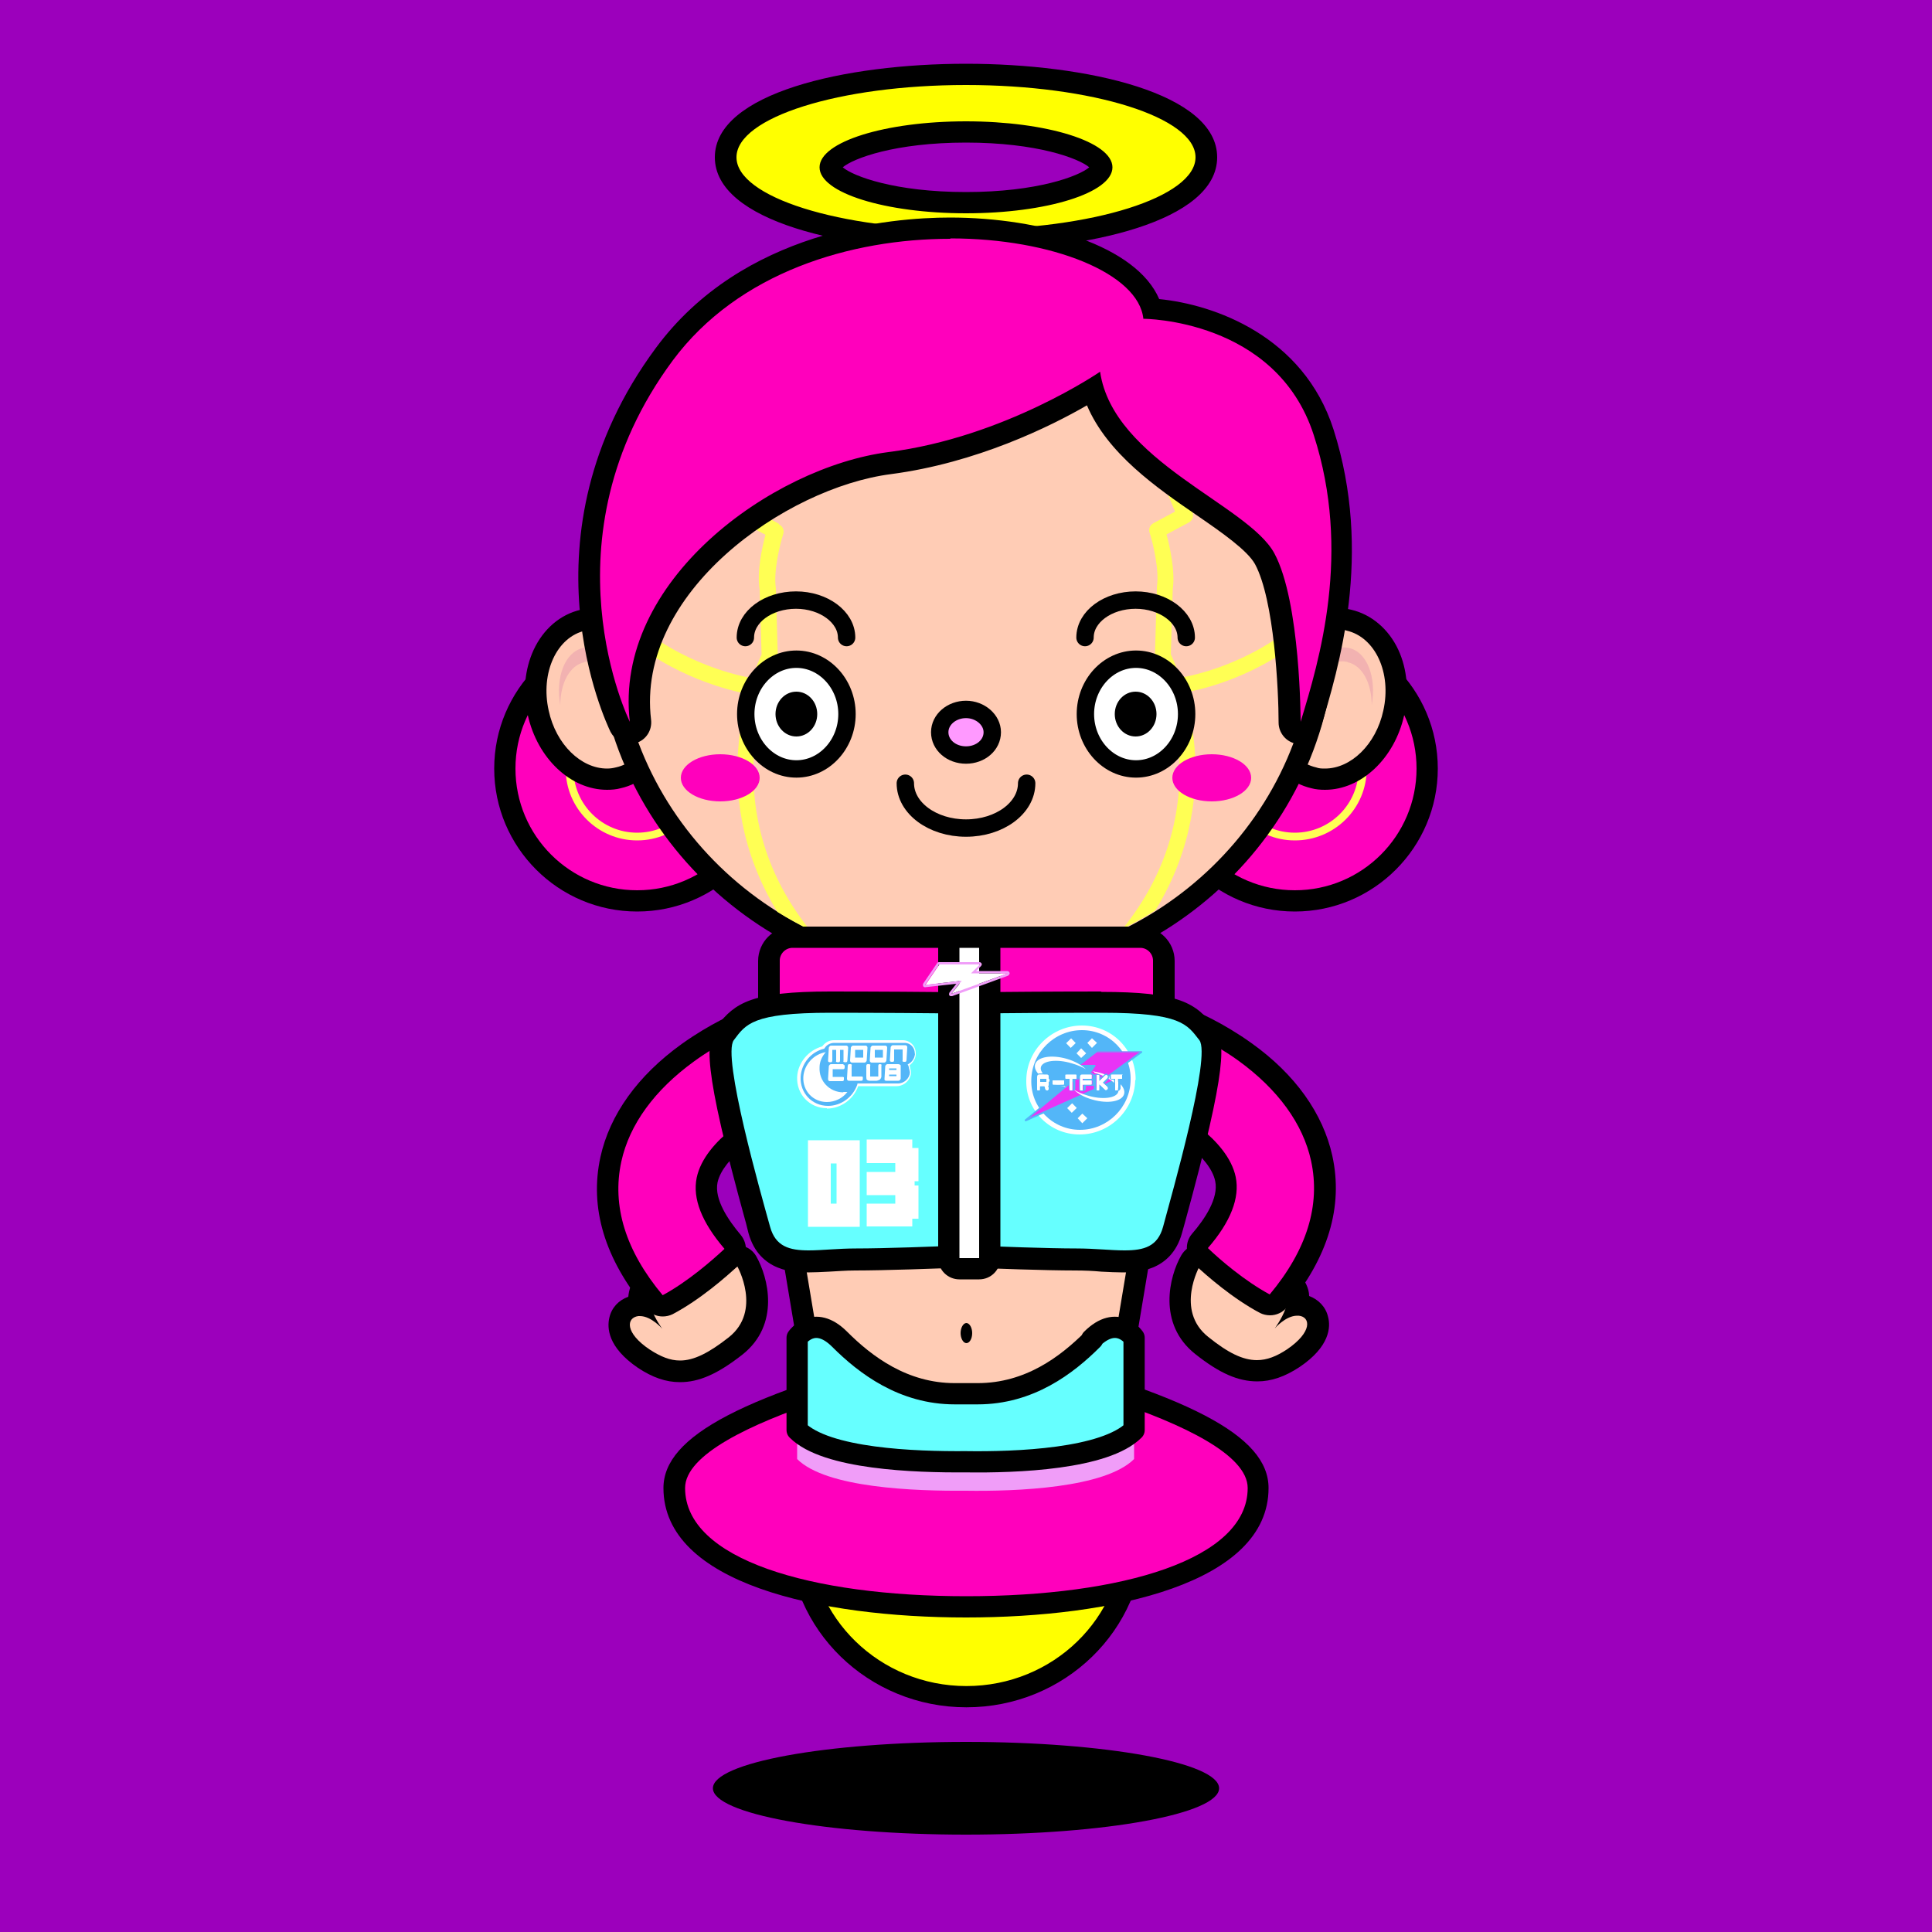 <svg viewBox="0 0 50 50" xmlns="http://www.w3.org/2000/svg" id="_レイヤー_5"><defs><style>.cls-1,.cls-2,.cls-3{stroke-width:.55px;}.cls-1,.cls-2,.cls-3,.cls-4,.cls-5,.cls-6{stroke:#000;stroke-linecap:round;stroke-linejoin:round;}.cls-1,.cls-7{fill:#6ff;}.cls-2,.cls-8{fill:#ffccb5;}.cls-3,.cls-9{fill:#ff0;}.cls-10{fill:#e933f6;}.cls-11,.cls-4{fill:#fff;}.cls-12{fill:#ffff54;}.cls-13{fill:#f2b2b1;}.cls-14{fill:#ff00bc;}.cls-15{fill:#f09df8;}.cls-16{fill:#9c00bc;}.cls-17{fill:#53b6f8;}.cls-4,.cls-5,.cls-6{stroke-width:.45px;}.cls-5{fill:#f9f;}.cls-6{fill:none;}</style></defs><rect height="50" width="50" class="cls-16"></rect><path d="M31.55,46.28c0,.66-2.93,1.2-6.55,1.2s-6.55-.54-6.55-1.2,2.93-1.2,6.55-1.2,6.55,.54,6.55,1.2Z"></path><g><g><path d="M33.51,23.32c-1.89,0-3.43-1.54-3.43-3.43s1.54-3.43,3.43-3.43,3.43,1.54,3.43,3.43-1.54,3.43-3.43,3.43Z" class="cls-14"></path><path d="M33.51,16.74c1.74,0,3.15,1.41,3.15,3.15s-1.41,3.15-3.15,3.15-3.15-1.41-3.15-3.15,1.41-3.15,3.15-3.15m0-.55c-2.04,0-3.7,1.66-3.7,3.7s1.66,3.7,3.7,3.7,3.7-1.66,3.7-3.7-1.66-3.7-3.7-3.7h0Z"></path></g><path d="M33.51,21.75c-1.02,0-1.85-.83-1.85-1.85s.83-1.85,1.85-1.85,1.86,.83,1.86,1.85-.83,1.85-1.86,1.85Zm0-3.5c-.91,0-1.65,.74-1.65,1.65s.74,1.65,1.65,1.65,1.65-.74,1.65-1.65-.74-1.65-1.65-1.65Z" class="cls-12"></path></g><g><g><path d="M16.49,23.32c-1.89,0-3.43-1.54-3.43-3.43s1.54-3.43,3.43-3.43,3.43,1.54,3.43,3.43-1.54,3.43-3.43,3.43Z" class="cls-14"></path><path d="M16.49,16.74c1.74,0,3.15,1.41,3.15,3.15s-1.41,3.15-3.15,3.15-3.15-1.41-3.15-3.15,1.41-3.15,3.15-3.15m0-.55c-2.04,0-3.7,1.66-3.7,3.7s1.66,3.7,3.7,3.7,3.7-1.66,3.7-3.7-1.66-3.7-3.7-3.7h0Z"></path></g><path d="M16.49,21.75c-1.02,0-1.85-.83-1.85-1.85s.83-1.85,1.85-1.85,1.85,.83,1.85,1.85-.83,1.85-1.85,1.85Zm0-3.5c-.91,0-1.65,.74-1.65,1.65s.74,1.65,1.65,1.65,1.65-.74,1.65-1.65-.74-1.65-1.65-1.65Z" class="cls-12"></path></g><g><path d="M25,6.22c-3.02,0-6.22-.75-6.22-2.15s3.2-2.15,6.22-2.15,6.22,.75,6.22,2.15-3.21,2.15-6.22,2.15Zm0-2.81c-2.27,0-3.51,.6-3.51,.92s1.24,.91,3.51,.91,3.51-.6,3.51-.91-1.24-.92-3.51-.92Z" class="cls-9"></path><path d="M25,2.2c3.28,0,5.94,.84,5.94,1.87s-2.66,1.87-5.94,1.87-5.94-.84-5.94-1.87,2.66-1.87,5.94-1.87m0,3.32c2.09,0,3.79-.53,3.79-1.19s-1.7-1.19-3.79-1.19-3.79,.53-3.79,1.19,1.7,1.19,3.79,1.19m0-3.87c-3.13,0-6.5,.76-6.5,2.42s3.37,2.42,6.5,2.42,6.5-.76,6.5-2.42-3.37-2.42-6.5-2.42h0Zm-3.19,2.68c.27-.23,1.35-.64,3.19-.64s2.92,.41,3.19,.64c-.27,.23-1.35,.64-3.19,.64s-2.92-.41-3.19-.64h0Z"></path></g><g><g><path d="M15.71,20.16c-.81,0-1.56-.72-1.78-1.72-.12-.53-.07-1.07,.14-1.52,.22-.47,.58-.79,1.03-.89,.09-.02,.19-.03,.29-.03,.81,0,1.56,.72,1.78,1.72,.25,1.13-.27,2.21-1.16,2.4-.1,.02-.19,.03-.29,.03Z" class="cls-8"></path><path d="M15.38,16.29c.67,0,1.32,.62,1.51,1.5,.22,.98-.21,1.91-.95,2.07-.08,.02-.15,.03-.23,.03-.67,0-1.32-.62-1.51-1.5-.22-.98,.21-1.91,.95-2.07,.08-.02,.15-.03,.23-.03m0-.55c-.12,0-.24,.01-.35,.04-.53,.12-.97,.5-1.22,1.04-.23,.5-.29,1.1-.15,1.69,.25,1.12,1.11,1.93,2.05,1.93,.12,0,.24-.01,.35-.04,1.04-.23,1.66-1.46,1.37-2.73-.25-1.12-1.11-1.93-2.05-1.93h0Z"></path></g><path d="M15.13,17.13c.48-.11,1.01,.41,1.17,1.16,0,.02,0,.05,.01,.07,0-.14-.02-.29-.05-.43-.17-.75-.69-1.27-1.17-1.16-.47,.1-.72,.76-.59,1.48,0-.56,.24-1.03,.62-1.11Z" class="cls-13"></path></g><g><g><path d="M34.29,20.16c-.1,0-.2-.01-.29-.03-.45-.1-.81-.41-1.03-.89-.21-.45-.25-.99-.13-1.52,.22-.99,.97-1.72,1.78-1.72,.1,0,.2,.01,.29,.03,.45,.1,.81,.41,1.03,.89,.21,.45,.25,.99,.14,1.52-.22,.99-.97,1.72-1.78,1.72h0Z" class="cls-8"></path><path d="M34.62,16.29c.08,0,.15,0,.23,.03,.74,.17,1.17,1.09,.95,2.07-.19,.88-.84,1.5-1.51,1.5-.08,0-.15,0-.23-.03-.74-.17-1.17-1.09-.95-2.07,.19-.88,.84-1.5,1.51-1.5m0-.55c-.94,0-1.8,.81-2.05,1.93-.13,.59-.08,1.19,.15,1.69,.25,.54,.7,.92,1.22,1.04,.11,.03,.23,.04,.35,.04,.94,0,1.8-.81,2.05-1.93,.13-.59,.08-1.19-.15-1.69-.25-.54-.7-.92-1.22-1.04-.12-.03-.23-.04-.35-.04h0Z"></path></g><path d="M34.87,17.13c-.48-.11-1.01,.41-1.17,1.16,0,.02,0,.05-.01,.07,0-.14,.02-.29,.05-.43,.17-.75,.69-1.27,1.17-1.16,.47,.1,.72,.76,.59,1.48,0-.56-.24-1.03-.62-1.11Z" class="cls-13"></path></g><g><path d="M25,25.26c-5.12,0-9.29-4.06-9.29-9.04s4.17-9.04,9.29-9.04,9.29,4.06,9.29,9.04-4.17,9.04-9.29,9.04Z" class="cls-8"></path><path d="M25,7.45c4.98,0,9.02,3.92,9.02,8.77s-4.04,8.77-9.02,8.77-9.02-3.93-9.02-8.77,4.04-8.77,9.02-8.77m0-.55c-5.28,0-9.57,4.18-9.57,9.32s4.29,9.32,9.57,9.32,9.57-4.18,9.57-9.32-4.29-9.32-9.57-9.32h0Z"></path></g><path d="M33.93,16.07c-.08-.08-.21-.09-.29-.02-1.28,1.15-2.84,1.45-3.1,1.49-.1-.31-.2-.52-.24-.61l.05-1.68c.07-.47-.08-1.12-.16-1.42l.58-.31c.09-.05,.13-.16,.09-.26l-.58-1.41c-.04-.1-.16-.16-.27-.11-.11,.04-.16,.16-.11,.27l.51,1.23-.56,.3c-.09,.05-.13,.15-.1,.24,.08,.24,.26,.97,.19,1.41,0,0,0,.02,0,.03l-.05,1.74s0,.07,.02,.1c0,0,.47,.95,.59,2.29,.15,1.74-.34,3.31-1.44,4.68,.29-.14,.57-.3,.84-.47,.98-1.59,1.11-3.16,1.01-4.27-.05-.53-.14-.99-.24-1.37,.41-.07,1.95-.41,3.26-1.59,.08-.08,.09-.21,.02-.29Z" class="cls-12"></path><path d="M20.15,13.55l-.56-.3,.51-1.23c.04-.11,0-.23-.11-.27-.11-.04-.23,0-.27,.11l-.58,1.41c-.04,.1,0,.21,.09,.26l.58,.31c-.08,.3-.23,.95-.15,1.42l.05,1.68c-.04,.09-.14,.3-.24,.61-.26-.04-1.82-.35-3.1-1.49-.08-.08-.22-.07-.29,.02-.08,.08-.07,.21,.02,.29,1.3,1.17,2.84,1.51,3.25,1.59-.1,.38-.2,.84-.24,1.37-.1,1.11,.03,2.68,1.01,4.27,.27,.17,.55,.32,.84,.47-1.1-1.37-1.58-2.95-1.44-4.68,.11-1.34,.58-2.28,.59-2.29,.01-.03,.02-.06,.02-.1l-.05-1.74s0-.02,0-.03c-.07-.44,.11-1.16,.19-1.41,.03-.09-.01-.2-.1-.24Z" class="cls-12"></path><path d="M29.34,39.7c0,2.33-1.94,4.21-4.33,4.21s-4.33-1.89-4.33-4.21,1.94-4.21,4.33-4.21,4.33,1.89,4.33,4.21Z" class="cls-3"></path><g><path d="M25.01,41.59c-3.65,0-7.56-.81-7.56-3.08,0-1.5,3.69-2.63,6.91-3.44,.22-.05,.38-.1,.48-.12,.05-.04,.11-.06,.17-.06s.12,.02,.17,.06c.09,.03,.26,.07,.47,.12,3.22,.81,6.91,1.94,6.91,3.44,0,2.27-3.9,3.08-7.56,3.08Z" class="cls-14"></path><path d="M25.01,35.17s.03,0,0,.01c-.03,0-.03-.01,0-.01m0,.01c.41,.16,7.28,1.59,7.28,3.33,0,1.85-3.26,2.8-7.28,2.8s-7.28-.95-7.28-2.8c0-1.74,6.87-3.17,7.28-3.33m0-.57c-.1,0-.2,.03-.29,.08-.1,.03-.24,.06-.43,.11-5.05,1.28-7.12,2.36-7.12,3.71,0,2.47,4.05,3.35,7.83,3.35s7.83-.88,7.83-3.35c0-1.36-2.06-2.43-7.12-3.71-.19-.05-.34-.08-.43-.11-.09-.05-.18-.08-.29-.08h0Z"></path></g><polygon points="28.83 36.46 21.19 36.46 20.45 32.03 29.57 32.03 28.83 36.46" class="cls-2"></polygon><g><g><path d="M32.54,35.48c-.42,0-.85-.2-1.44-.65-.84-.66-.56-1.72-.29-2.19,.04-.07,.1-.12,.18-.13,.02,0,.04,0,.06,0,.06,0,.11,.02,.16,.05l1.01,.71c.15-.14,.36-.21,.64-.21,.05,0,.11,0,.18,0,.33,.03,.46,.22,.51,.32,.06,.12,.06,.27,.03,.41,.29,.03,.47,.17,.52,.37,.08,.32-.15,.68-.63,1-.33,.22-.63,.32-.93,.32Z" class="cls-8"></path><path d="M31.05,32.77l1.26,.88s0-.33,.55-.33c.05,0,.1,0,.15,0,.71,.07-.02,1.06-.02,1.06,0,0,.28-.33,.58-.33,.01,0,.03,0,.04,0,.31,.03,.36,.42-.3,.87-.27,.18-.52,.28-.78,.28-.37,0-.75-.19-1.26-.6-.87-.69-.22-1.84-.22-1.84m0-.55s-.08,0-.12,.01c-.15,.03-.28,.13-.36,.27-.31,.54-.62,1.77,.36,2.55,.63,.5,1.11,.71,1.61,.71,.36,0,.71-.12,1.09-.37,.79-.53,.81-1.04,.74-1.3-.06-.26-.25-.45-.49-.54,0-.1-.03-.2-.07-.29-.07-.16-.27-.44-.74-.49-.07,0-.14,0-.2,0-.25,0-.47,.05-.64,.15l-.85-.6c-.09-.07-.2-.1-.32-.1h0Z"></path></g><g><path d="M17.6,35.48c-.3,0-.6-.1-.93-.32-.48-.32-.71-.68-.63-1,.05-.2,.22-.35,.45-.37,0,0,.04,0,.06,0-.03-.14-.03-.29,.03-.41,.05-.11,.18-.29,.51-.32,.06,0,.12,0,.18,0,.28,0,.49,.07,.64,.21l1.01-.71s.1-.05,.16-.05c.02,0,.04,0,.06,0,.08,.02,.14,.07,.18,.13,.27,.47,.55,1.53-.29,2.19-.58,.46-1.01,.65-1.44,.65Z" class="cls-8"></path><path d="M19.08,32.77s.65,1.15-.22,1.84c-.51,.4-.9,.6-1.26,.6-.26,0-.5-.1-.78-.28-.66-.44-.61-.83-.3-.87,.01,0,.03,0,.04,0,.3,0,.58,.33,.58,.33,0,0-.73-.99-.02-1.06,.05,0,.11,0,.15,0,.55,0,.55,.33,.55,.33l1.26-.88m0-.55c-.11,0-.22,.03-.32,.1l-.85,.6c-.17-.1-.39-.15-.64-.15-.06,0-.13,0-.2,0-.47,.04-.66,.32-.74,.49-.04,.09-.06,.19-.07,.29-.25,.09-.43,.28-.49,.54-.06,.26-.05,.76,.74,1.3,.38,.25,.72,.37,1.09,.37,.49,0,.97-.21,1.61-.71,.99-.78,.67-2.01,.36-2.55-.08-.14-.21-.23-.36-.27-.04,0-.08-.01-.12-.01h0Z"></path></g><g><path d="M32.86,33.78s-.09-.01-.13-.03c-.67-.36-1.33-.93-1.66-1.24-.11-.1-.12-.27-.02-.38,.53-.62,.75-1.15,.66-1.6-.19-.87-1.49-1.59-1.93-1.77-.65-.26-.97-1.01-.71-1.66,.2-.49,.66-.8,1.18-.8,.16,0,.32,.03,.48,.09,.07,.03,.75,.31,1.48,.83,1.08,.78,1.77,1.73,1.99,2.76,.27,1.23-.11,2.48-1.13,3.7-.05,.07-.13,.1-.21,.1Z" class="cls-14"></path><path d="M30.26,26.58c.12,0,.25,.02,.37,.07,.07,.03,.71,.29,1.42,.8,1.02,.74,1.67,1.63,1.88,2.59,.25,1.15-.11,2.31-1.07,3.46-.65-.35-1.3-.91-1.6-1.2,.59-.68,.83-1.3,.72-1.84-.21-1-1.58-1.76-2.09-1.97-.51-.21-.76-.79-.55-1.3,.16-.39,.53-.63,.93-.63m0-.55h0c-.64,0-1.2,.38-1.44,.97-.32,.79,.07,1.7,.86,2.02,.63,.26,1.63,.93,1.76,1.57,.09,.44-.27,.98-.6,1.36-.19,.22-.18,.56,.04,.77,.34,.32,1.02,.91,1.72,1.28,.08,.04,.17,.06,.26,.06,.16,0,.32-.07,.43-.2,1.07-1.29,1.47-2.61,1.18-3.93-.24-1.09-.96-2.11-2.1-2.92-.74-.53-1.41-.81-1.53-.86-.19-.07-.38-.11-.58-.11h0Z"></path></g></g><g><path d="M17.14,33.78c-.08,0-.16-.03-.21-.1-1.01-1.22-1.39-2.47-1.13-3.7,.22-1.03,.91-1.98,1.99-2.76,.73-.52,1.4-.8,1.47-.83,.15-.06,.31-.09,.48-.09,.52,0,.99,.31,1.18,.8,.26,.65-.05,1.39-.71,1.66-.44,.18-1.74,.89-1.93,1.77-.09,.44,.13,.98,.66,1.6,.1,.11,.09,.28-.02,.38-.33,.31-.98,.88-1.66,1.24-.04,.02-.09,.03-.13,.03Z" class="cls-14"></path><path d="M19.74,26.58c.4,0,.77,.24,.93,.63,.21,.51-.04,1.09-.55,1.3-.51,.21-1.88,.97-2.09,1.97-.11,.54,.13,1.15,.72,1.84-.31,.29-.95,.85-1.6,1.2-.96-1.15-1.32-2.31-1.07-3.46,.21-.96,.86-1.85,1.88-2.59,.7-.51,1.35-.77,1.42-.8,.12-.05,.25-.07,.37-.07m0-.55c-.2,0-.39,.04-.58,.11-.13,.05-.79,.33-1.53,.86-1.14,.82-1.86,1.83-2.1,2.92-.29,1.32,.11,2.64,1.18,3.93,.11,.13,.27,.2,.43,.2,.09,0,.18-.02,.26-.06,.7-.37,1.38-.96,1.72-1.28,.22-.2,.23-.54,.04-.77-.32-.38-.69-.92-.6-1.36,.14-.63,1.13-1.31,1.76-1.57,.79-.32,1.17-1.23,.86-2.02-.24-.59-.8-.97-1.44-.97h0Z"></path></g><g><path d="M20.51,24.25h9c.34,0,.61,.27,.61,.61v1.37c0,.34-.27,.61-.61,.61h-9c-.34,0-.61-.27-.61-.61v-1.37c0-.34,.27-.61,.61-.61Z" class="cls-14"></path><path d="M29.51,24.53c.18,0,.33,.15,.33,.33v1.37c0,.18-.15,.33-.33,.33h-9c-.18,0-.33-.15-.33-.33v-1.37c0-.18,.15-.33,.33-.33h9m0-.55h-9c-.49,0-.89,.4-.89,.89v1.37c0,.49,.4,.89,.89,.89h9c.49,0,.89-.4,.89-.89v-1.37c0-.49-.4-.89-.89-.89h0Z"></path></g><path d="M28.28,35.41c-.67,.67-1.64,1.41-2.98,1.41h-.59c-1.33,0-2.31-.74-2.98-1.41-.67-.66-1.1-.04-1.1-.04v2.39c.75,.75,3.05,.83,4.36,.82,1.32,.02,3.61-.07,4.36-.82v-2.39s-.43-.63-1.1,.04Z" class="cls-15"></path><path d="M28.28,34.66c-.67,.67-1.64,1.41-2.98,1.41h-.59c-1.33,0-2.31-.74-2.98-1.41-.67-.67-1.1-.04-1.1-.04v2.39c.75,.75,3.05,.83,4.36,.82,1.32,.02,3.61-.07,4.36-.82v-2.39s-.43-.63-1.1,.04Z" class="cls-1"></path><g><path d="M29.1,32.64c-.17,0-.35-.01-.55-.02-.21-.01-.44-.03-.69-.03-.74,0-2.03-.05-2.86-.08-.8,.03-2.1,.08-2.84,.08-.24,0-.47,.01-.69,.03-.2,.01-.38,.02-.55,.02-.48,0-1.07-.09-1.26-.82l-.06-.23c-1-3.63-1.06-4.54-.83-4.85,.41-.54,.72-.82,2.73-.82,1.2,0,2.59,.01,3.51,.02,.92-.01,2.31-.02,3.51-.02,2.01,0,2.32,.28,2.7,.78,.26,.34,.2,1.25-.79,4.87l-.07,.25c-.2,.72-.78,.82-1.26,.82Z" class="cls-7"></path><path d="M28.53,26.21c2.04,0,2.19,.3,2.51,.71,.31,.41-.71,3.97-.94,4.83-.14,.51-.49,.61-1,.61-.35,0-.77-.05-1.24-.05-.73,0-2.03-.05-2.85-.08-.82,.03-2.11,.08-2.85,.08-.47,0-.89,.05-1.23,.05-.5,0-.86-.1-1-.61-.24-.86-1.25-4.42-.94-4.83,.31-.41,.47-.71,2.5-.71,1.2,0,2.58,.01,3.51,.02,.93-.01,2.31-.02,3.51-.02m0-.55c-1.21,0-2.59,.01-3.52,.02-.92-.01-2.3-.02-3.51-.02-2.02,0-2.46,.29-2.92,.89-.3,.39-.4,.96,.75,5.12l.06,.24c.28,1.02,1.22,1.02,1.53,1.02,.17,0,.36-.01,.56-.02,.21-.01,.43-.03,.67-.03,.77,0,2.13-.05,2.87-.08,.7,.03,2.06,.08,2.83,.08,.24,0,.46,.01,.67,.03,.2,.01,.39,.02,.56,.02,.31,0,1.25,0,1.53-1.02l.07-.25c1.14-4.15,1.04-4.71,.78-5.06-.49-.65-.92-.93-2.95-.93h0Z"></path></g><g><path d="M24.83,24.25h.51c.15,0,.28,.12,.28,.28v8.03c0,.15-.12,.28-.28,.28h-.51c-.15,0-.28-.12-.28-.28v-8.03c0-.15,.12-.28,.28-.28Z" class="cls-11"></path><path d="M25.34,24.53v8.03h-.51v-8.03h.51m0-.55h-.51c-.31,0-.55,.25-.55,.55v8.03c0,.31,.25,.55,.55,.55h.51c.31,0,.55-.25,.55-.55v-8.03c0-.31-.25-.55-.55-.55h0Z"></path></g><path d="M25.16,34.5c0,.15-.07,.26-.15,.26s-.15-.12-.15-.26,.07-.26,.15-.26,.15,.12,.15,.26Z"></path><g><polygon points="23.95 25.49 24.31 24.96 25.36 24.96 25.13 25.19 26.08 25.19 24.62 25.72 24.9 25.38 23.95 25.49" class="cls-11"></polygon><path d="M25.36,24.96h0m0,0l-.23,.23h.95l-1.46,.53,.27-.34-.95,.11,.36-.53h1.06m.72,.23h0m-.72-.29h-1.06s-.04,0-.05,.03l-.36,.53s-.01,.04,0,.06c.01,.02,.03,.03,.05,.03,0,0,0,0,0,0l.81-.09-.18,.23s-.02,.05,0,.07c.01,.02,.03,.02,.05,.02,0,0,.01,0,.02,0l1.45-.53s.04-.03,.04-.06c0-.03-.03-.06-.06-.06h-.81l.13-.13s.02-.03,.02-.04c0-.03-.03-.06-.06-.06h0Z" class="cls-15"></path></g><g><path d="M22.25,29.51v2.24h-1.34v-2.24h1.34Zm-.75,1.64h.15v-1.04h-.15v1.04Z" class="cls-11"></path><path d="M23.17,31.16v-.23h-.74v-.6h.74v-.23h-.74v-.61h1.18v.22h.16v.86h-.1v.11h.1v.86h-.16v.2h-1.18v-.59h.74Z" class="cls-11"></path></g><g><path d="M16.31,18.96c-.1,0-.2-.06-.25-.15-.02-.05-2.36-4.91,1.14-9.64,2.18-2.95,5.9-3.26,7.4-3.26,2.69,0,4.85,.89,5.22,2.1,.81,.07,3.58,.49,4.45,3.19,1.01,3.13,.13,6.03-.34,7.58-.04,.12-.14,.2-.26,.2-.01,0-.03,0-.04,0-.14-.02-.24-.14-.24-.27,0-.03,0-3.05-.65-4.23-.23-.42-.89-.88-1.58-1.36-1.11-.76-2.46-1.69-2.86-3.03-.79,.48-2.84,1.6-5.26,1.91-2.84,.37-6.86,3.21-6.45,6.67,.02,.13-.07,.26-.2,.3-.03,0-.05,.01-.08,.01Z" class="cls-14"></path><path d="M24.6,6.17c2.63,0,4.87,.91,4.99,2.08,0,0,3.44,0,4.41,3.01,.98,3.03,.15,5.82-.34,7.42,0,0,0-3.1-.68-4.36-.68-1.26-4.17-2.38-4.51-4.7,0,0-2.47,1.7-5.48,2.08-3.01,.39-7.12,3.34-6.69,6.98,0,0-2.33-4.7,1.11-9.35,1.7-2.29,4.62-3.15,7.18-3.15m0-.55c-1.54,0-5.37,.33-7.62,3.38-3.6,4.87-1.27,9.72-1.17,9.93,.1,.19,.29,.31,.5,.31,.05,0,.11,0,.16-.02,.26-.08,.42-.33,.39-.6-.4-3.29,3.48-6.01,6.21-6.36,2.21-.29,4.12-1.23,5.07-1.78,.53,1.25,1.8,2.13,2.85,2.85,.64,.44,1.3,.9,1.5,1.26,.5,.93,.61,3.28,.61,4.1,0,.27,.2,.51,.47,.55,.03,0,.05,0,.08,0,.24,0,.46-.16,.53-.39,.48-1.58,1.37-4.53,.34-7.75-.78-2.42-3.09-3.23-4.51-3.37-.59-1.38-3.05-2.11-5.42-2.11h0Z"></path></g><path d="M25.68,18.95c0,.33-.3,.59-.68,.59s-.68-.26-.68-.59,.31-.59,.68-.59,.68,.27,.68,.59Z" class="cls-5"></path><path d="M26.57,20.27c0,.64-.7,1.16-1.57,1.16s-1.57-.52-1.57-1.16" class="cls-6"></path><g><g><path d="M21.92,18.48c0,.78-.59,1.42-1.31,1.42s-1.31-.64-1.31-1.42,.59-1.42,1.31-1.42,1.31,.64,1.31,1.42Z" class="cls-4"></path><path d="M19.29,16.5c0-.54,.59-.97,1.31-.97s1.31,.44,1.31,.97" class="cls-6"></path><path d="M21.15,18.48c0,.32-.24,.58-.54,.58s-.54-.26-.54-.58,.24-.58,.54-.58,.54,.26,.54,.58Z"></path></g><g><path d="M30.71,18.48c0,.78-.59,1.42-1.31,1.42s-1.31-.64-1.31-1.42,.59-1.42,1.31-1.42,1.31,.64,1.31,1.42Z" class="cls-4"></path><path d="M28.08,16.5c0-.54,.59-.97,1.31-.97s1.31,.44,1.31,.97" class="cls-6"></path><path d="M29.93,18.48c0,.32-.24,.58-.54,.58s-.54-.26-.54-.58,.24-.58,.54-.58,.54,.26,.54,.58Z"></path></g></g><path d="M32.38,20.13c0,.34-.46,.61-1.02,.61s-1.02-.27-1.02-.61,.46-.61,1.02-.61,1.02,.27,1.02,.61Z" class="cls-14"></path><path d="M19.66,20.13c0,.34-.46,.61-1.02,.61s-1.02-.27-1.02-.61,.46-.61,1.02-.61,1.02,.27,1.02,.61Z" class="cls-14"></path><g><path d="M23.67,27.27c.01-.18-.13-.32-.3-.32h-1.78c-.12,0-.22,.06-.28,.15-.35,.08-.62,.39-.64,.76-.02,.43,.31,.78,.74,.78,.36,0,.68-.25,.79-.58h1.02c.18,0,.33-.14,.34-.32l-.05-.19c.1-.06,.17-.16,.17-.28Z" class="cls-17"></path><path d="M21.4,28.68c-.45,0-.79-.36-.77-.81,.02-.37,.29-.69,.65-.79,.07-.1,.18-.16,.3-.16h1.78c.2,0,.35,.16,.34,.36,0,.11-.07,.22-.16,.29l.04,.18c-.01,.2-.18,.36-.38,.36h-.99c-.12,.34-.45,.58-.81,.58Zm.19-1.69c-.1,0-.2,.05-.25,.14h0s-.01,.01-.01,.01c-.34,.08-.59,.38-.61,.73-.02,.41,.29,.75,.71,.75,.34,0,.65-.23,.76-.56v-.02h1.05c.16,0,.3-.13,.31-.29l-.04-.17-.02-.03,.03-.02c.09-.05,.15-.15,.16-.25,0-.16-.11-.29-.27-.29h-1.78Z" class="cls-11"></path><path d="M21.83,28.27c-.36,0-.64-.29-.62-.65,0-.15,.07-.29,.16-.39-.31,.05-.56,.32-.58,.64-.02,.36,.25,.65,.61,.65,.21,0,.41-.1,.53-.26h-.11Z" class="cls-11"></path><g><path d="M21.9,27.06h-.39s-.03,0-.04,.02c-.01,.01-.02,.02-.02,.04l-.02,.33s0,.02,.01,.03c0,0,.02,.01,.03,.01h.03s.02,0,.03-.01c0,0,.01-.02,.01-.03v-.28h.1v.28s-.01,.02,0,.03c0,0,.02,.01,.03,.01h.03s.02,0,.03-.01c0,0,.01-.02,.01-.03v-.28h.09v.28s-.01,.02,0,.03c0,0,.02,.01,.03,.01h.03s.02,0,.03-.01c0,0,.01-.02,.01-.03l.02-.33s0-.03-.01-.04c-.01-.01-.02-.02-.04-.02Z" class="cls-11"></path><path d="M22.4,27.06h-.32s-.03,0-.04,.02c-.01,.01-.02,.02-.02,.04l-.02,.32s0,.03,.01,.04c.01,.01,.02,.02,.04,.02h.32s.03,0,.04-.02c.01-.01,.02-.02,.02-.04l.02-.32s0-.03-.01-.04c-.01-.01-.02-.02-.04-.02Zm-.06,.11v.2h-.21v-.2h.21Z" class="cls-11"></path><path d="M22.91,27.06h-.32s-.03,0-.04,.02c-.01,.01-.02,.02-.02,.04l-.02,.32s0,.03,.01,.04c.01,.01,.02,.02,.04,.02h.32s.03,0,.04-.02c.01-.01,.02-.02,.02-.04l.02-.32s0-.03-.01-.04c-.01-.01-.02-.02-.04-.02Zm-.06,.11v.2h-.21v-.2h.21Z" class="cls-11"></path><path d="M23.47,27.07s-.02-.02-.04-.02h-.32s-.03,0-.04,.02c-.01,.01-.02,.02-.02,.04l-.02,.33s0,.02,.01,.03c0,0,.02,.01,.03,.01h.03s.02,0,.03-.01c0,0,.01-.02,.01-.03v-.28h.22v.28s-.01,.02,0,.03c0,0,.02,.01,.03,.01h.03s.02,0,.03-.01c0,0,.01-.02,.01-.03l.02-.33s0-.03-.01-.04Z" class="cls-11"></path></g><g><path d="M21.83,27.54h-.32s-.03,0-.04,.02c-.01,.01-.02,.02-.02,.04l-.02,.32s0,.03,.01,.04c0,.01,.02,.02,.04,.02h.32s.02,0,.03-.01c0,0,.01-.02,.01-.03v-.03s0-.02,0-.03c0,0-.02-.01-.03-.01h-.26v-.2h.27s.02,0,.03-.01c0,0,.01-.02,.01-.03v-.03s0-.02,0-.03c0,0-.02-.01-.03-.01Z" class="cls-11"></path><path d="M22.3,27.86h-.26v-.28s.01-.02,0-.03c0,0-.02-.01-.03-.01h-.03s-.02,0-.03,.01c0,0-.01,.02-.01,.03l-.02,.33s0,.03,.01,.04c0,.01,.02,.02,.04,.02h.32s.02,0,.03-.01c0,0,.01-.02,.01-.03v-.03s0-.02,0-.03c0,0-.02-.01-.03-.01Z" class="cls-11"></path><path d="M22.8,27.54h-.03s-.02,0-.03,.01c0,0-.01,.02-.01,.03v.28s-.21,0-.21,0v-.28s.01-.02,0-.03c0,0-.02-.01-.03-.01h-.03s-.02,0-.03,.01c0,0-.01,.02-.01,.03v.28s0,.06,.01,.08c.02,.02,.05,.03,.07,.03h.19s.05-.01,.08-.03c.02-.02,.04-.05,.04-.08v-.28s.01-.02,0-.03c0,0-.02-.01-.03-.01Z" class="cls-11"></path><path d="M23.23,27.54h-.26s-.03,0-.04,.02c-.01,.01-.02,.02-.02,.04l-.02,.33s0,.02,.01,.03c0,0,.02,.01,.03,.01h.32s.03,0,.04-.02c.01-.01,.02-.02,.02-.04v-.27s0-.05,0-.07c-.02-.02-.04-.03-.07-.03Zm-.03,.27v.04h-.19v-.04h.19Zm0-.16v.04h-.19v-.04h.19Z" class="cls-11"></path></g></g><g><path d="M29.38,27.95c-.02,.78-.66,1.41-1.44,1.41s-1.4-.63-1.38-1.41c.01-.78,.66-1.41,1.44-1.41s1.4,.63,1.39,1.41Z" class="cls-11"></path><path d="M29.26,27.95c-.01,.71-.6,1.29-1.31,1.29s-1.28-.58-1.26-1.29c.01-.71,.6-1.29,1.31-1.29s1.28,.58,1.26,1.29Z" class="cls-17"></path><polygon points="28.4 27.21 29.55 27.21 28.61 27.9 28.97 27.9 26.54 28.99 27.88 27.88 28.14 27.88 28.35 27.57 27.93 27.57 28.4 27.21" class="cls-10"></polygon><path d="M26.54,29.01h-.02s0-.03,0-.03l1.34-1.11h.01s.25,0,.25,0l.19-.27h-.41s0-.03,0-.03l.47-.36h.01s1.16,0,1.16,0h.02s0,.03,0,.03l-.9,.66h.33s-.01,.03-.01,.03l-2.43,1.09h0Zm1.34-1.11l-1.24,1.03,2.25-1.01h-.3s0-.03,0-.03l.9-.66h-1.1l-.43,.33h.39s0,.03,0,.03l-.21,.3h-.02s-.26,0-.26,0Z" class="cls-17"></path><path d="M27.56,28.11c-.39-.11-.67-.34-.62-.5,.05-.16,.41-.21,.8-.09,.14,.04,.26,.09,.36,.15-.11-.11-.29-.21-.5-.27-.39-.11-.75-.05-.81,.14-.06,.19,.21,.43,.6,.55l.22,.05h-.05Z" class="cls-11"></path><path d="M28.32,27.76c.39,.11,.67,.34,.62,.5-.05,.16-.41,.21-.8,.09-.14-.04-.26-.09-.36-.16,.11,.11,.28,.21,.5,.27,.39,.11,.75,.05,.81-.14,.06-.19-.21-.43-.6-.55l-.22-.05h.05Z" class="cls-11"></path><polygon points="28.11 27.26 27.98 27.38 27.86 27.26 27.98 27.13 28.11 27.26" class="cls-11"></polygon><polygon points="28.39 26.99 28.26 27.12 28.14 26.99 28.26 26.87 28.39 26.99" class="cls-11"></polygon><rect transform="translate(-10.97 27.11) rotate(-44.42)" height=".17" width=".18" y="26.91" x="27.62" class="cls-11"></rect><polygon points="28.14 28.94 28.01 29.07 27.89 28.94 28.01 28.82 28.14 28.94" class="cls-11"></polygon><rect transform="translate(-12.14 27.59) rotate(-44.39)" height=".17" width=".18" y="28.59" x="27.65" class="cls-11"></rect><g><g><path d="M27.12,27.81h-.24s-.02,0-.03,.02c0,.01-.01,.02-.01,.04v.31s0,.02,0,.03c0,0,.01,.01,.02,.01h.03s.01,0,.02-.01c0,0,0-.02,0-.03v-.07h.12l.03,.09s.02,.02,.03,.02c0,0,0,0,.01,0h.02s.02-.03,.02-.05c0,0,0,0,0-.01l-.02-.05s.01,0,.01-.01c0-.01,.01-.02,.01-.04v-.19s0-.03-.01-.04c0-.01-.02-.02-.03-.02Zm-.04,.11v.08h-.16v-.08h.16Z" class="cls-11"></path><path d="M27.12,27.81s.02,0,.03,.02c0,.01,.01,.02,.01,.04v.19s0,.03-.01,.04c0,0,0,0-.01,.01l.02,.05s0,0,0,.01c0,.02,0,.03-.02,.03h-.02s0,.02-.01,.02c-.01,0-.02,0-.03-.02l-.03-.09h-.12v.07s0,.02,0,.03c0,0-.01,.01-.02,.01h-.03s-.02,0-.02-.01c0,0,0-.02,0-.03v-.31s0-.03,.01-.04c0-.01,.02-.02,.03-.02h.24m-.2,.19h.16v-.08h-.16v.08m.2-.22h-.24s-.04,.01-.06,.03c-.01,.02-.02,.04-.02,.06v.31s0,.04,.02,.05c.02,.02,.03,.02,.05,.02h.03s.04,0,.05-.02c.01-.02,.02-.03,.02-.05v-.03h.06l.02,.06s.03,.05,.06,.05c0,0,.02,0,.03,0h.03s.04-.05,.04-.08c0,0,0-.02,0-.02v-.03s.01-.04,.01-.06v-.19s0-.04-.02-.06c-.02-.02-.04-.03-.06-.03h0Zm-.16,.18h.08s-.08,0-.08,0h0Z" class="cls-17"></path></g><g><path d="M27.52,27.96h-.26s-.02,0-.02,.01c0,0,0,.02,0,.03v.03s0,.02,0,.03c0,0,.01,.01,.02,.01h.26s.02,0,.02-.01c0,0,0-.02,0-.03v-.03s0-.02,0-.03c0,0-.01-.01-.02-.01Z" class="cls-11"></path><path d="M27.52,27.96s.02,0,.02,.01c0,0,0,.02,0,.03v.03s0,.02,0,.03c0,0-.01,.01-.02,.01h-.26s-.02,0-.02-.01c0,0,0-.02,0-.03v-.03s0-.02,0-.03c0,0,.01-.01,.02-.01h.26m0-.04h-.26s-.04,0-.05,.03c-.01,.01-.02,.03-.02,.05v.03s0,.03,.02,.05c.01,.02,.03,.03,.05,.03h.26s.04,0,.05-.02c.01-.01,.02-.03,.02-.05v-.03s0-.04-.02-.05c-.01-.02-.03-.02-.05-.02h0Z" class="cls-17"></path></g><g><path d="M27.86,27.81h-.27s-.02,0-.02,.01c0,0,0,.02,0,.03v.03s0,.02,0,.03c0,0,.01,.01,.02,.01h.09v.26s0,.02,0,.03,.01,.01,.02,.01h.03s.02,0,.02-.01c0,0,0-.02,0-.03v-.26h.09s.02,0,.02-.01c0,0,0-.02,0-.03v-.03s0-.02,0-.03c0,0-.01-.01-.02-.01Z" class="cls-11"></path><path d="M27.86,27.81s.02,0,.02,.01c0,0,0,.02,0,.03v.03s0,.02,0,.03c0,0-.01,.01-.02,.01h-.09v.26s0,.02,0,.03c0,0-.01,.01-.02,.01h-.03s-.02,0-.02-.01,0-.02,0-.03v-.26h-.09s-.02,0-.02-.01c0,0,0-.02,0-.03v-.03s0-.02,0-.03c0,0,.01-.01,.02-.01h.27m0-.04h-.27s-.04,0-.05,.02c-.01,.01-.02,.03-.02,.05v.03s0,.04,.02,.05c.01,.01,.03,.02,.05,.02h.05v.22s0,.04,.02,.05c.01,.02,.03,.02,.05,.02h.03s.04,0,.05-.02c.01-.01,.02-.03,.02-.05v-.22h.05s.03,0,.05-.02c.01-.01,.02-.03,.02-.05v-.03s0-.04-.02-.05c-.01-.02-.03-.02-.05-.02h0Z" class="cls-17"></path></g><g><path d="M28.25,27.81h-.26s-.02,0-.03,.02c0,.01-.01,.02-.01,.04v.31s0,.02,0,.03c0,0,.01,.01,.02,.01h.03s.02,0,.02-.01c0,0,0-.02,0-.03v-.11h.21s.02,0,.02-.01c0,0,0-.02,0-.03v-.03s0-.02,0-.03c0,0-.01-.01-.02-.01h-.21v-.04h.21s.02,0,.02-.01c0,0,0-.02,0-.03v-.03s0-.02,0-.03c0,0-.01-.01-.02-.01Z" class="cls-11"></path><path d="M28.25,27.81s.02,0,.02,.01c0,0,0,.02,0,.03v.03s0,.02,0,.03c0,0-.01,.01-.02,.01h-.21v.04h.21s.02,0,.02,.01c0,0,0,.02,0,.03v.03s0,.02,0,.03c0,0-.01,.01-.02,.01h-.21v.11s0,.02,0,.03c0,0-.01,.01-.02,.01h-.03s-.02,0-.02-.01c0,0,0-.02,0-.03v-.31s0-.03,.01-.04,.02-.02,.03-.02h.26m0-.04h-.26s-.04,.01-.06,.03c-.01,.02-.02,.04-.02,.06v.31s0,.04,.02,.05c.01,.02,.03,.02,.05,.02h.03s.04,0,.05-.02c.01-.02,.02-.03,.02-.05v-.07h.18s.04,0,.05-.02c.01-.02,.02-.03,.02-.05v-.03s0-.04-.02-.05c0,0,0,0,0,0,0,0,0,0,0,0,.01-.01,.02-.03,.02-.05v-.03s0-.04-.02-.05c-.01-.02-.03-.02-.05-.02h0Z" class="cls-17"></path></g><g><path d="M28.67,27.87s0-.02,0-.02l-.02-.02s-.03-.02-.04,0l-.16,.15v-.12s0-.02,0-.03c0,0-.01-.01-.02-.01h-.03s-.02,0-.02,.01c0,0,0,.02,0,.03v.32s0,.02,0,.03c0,0,.01,.01,.02,.01h.03s.02,0,.02-.01c0,0,0-.02,0-.03v-.12l.16,.15s.01,0,.02,0c0,0,.02,0,.02-.01l.02-.02h0s0-.02,0-.02c0-.01,0-.02-.01-.03l-.12-.11,.12-.12s.01-.02,.01-.03Z" class="cls-11"></path><path d="M28.62,27.81s.02,0,.02,.01l.02,.02s0,.02,0,.02c0,.01,0,.02-.01,.03l-.12,.12,.12,.11s.01,.02,.01,.03c0,0,0,.02,0,.02h0s-.02,.03-.02,.03c0,0-.01,.01-.02,.01,0,0-.01,0-.02,0l-.16-.15v.12s0,.02,0,.03c0,0-.01,.01-.02,.01h-.03s-.02,0-.02-.01c0,0,0-.02,0-.03v-.32s0-.02,0-.03c0,0,.01-.01,.02-.01h.03s.02,0,.02,.01c0,0,0,.02,0,.03v.12l.16-.15s.01,0,.02,0m0-.04s-.03,0-.04,.02l-.1,.09v-.03s0-.04-.02-.05c-.01-.02-.03-.02-.05-.02h-.03s-.04,0-.05,.02c-.01,.01-.02,.03-.02,.05v.32s0,.04,.02,.05c.01,.01,.03,.02,.05,.02h.03s.04,0,.05-.02c.01-.01,.02-.03,.02-.05v-.03l.1,.09s.03,.02,.04,.02c.02,0,.04-.01,.05-.03l.02-.02s.01-.03,.01-.04c0-.02,0-.04-.02-.06l-.09-.09,.09-.09s.02-.03,.02-.06c0-.01,0-.03-.01-.04l-.02-.03s-.03-.03-.05-.03h0Z" class="cls-17"></path></g><g><path d="M29.06,27.82s-.01-.01-.02-.01h-.27s-.02,0-.02,.01c0,0,0,.02,0,.03v.03s0,.02,0,.03c0,0,.01,.01,.02,.01h.09v.26s0,.02,0,.03,.01,.01,.02,.01h.03s.02,0,.02-.01c0,0,0-.02,0-.03v-.26h.09s.02,0,.02-.01c0,0,0-.02,0-.03v-.03s0-.02,0-.03Z" class="cls-11"></path><path d="M29.03,27.81s.02,0,.02,.01c0,0,0,.02,0,.03v.03s0,.02,0,.03c0,0-.01,.01-.02,.01h-.09v.26s0,.02,0,.03c0,0-.01,.01-.02,.01h-.03s-.02,0-.02-.01,0-.02,0-.03v-.26h-.09s-.02,0-.02-.01c0,0,0-.02,0-.03v-.03s0-.02,0-.03c0,0,.01-.01,.02-.01h.27m0-.04h-.27s-.04,0-.05,.02c-.01,.01-.02,.03-.02,.05v.03s0,.04,.02,.05c.01,.01,.03,.02,.05,.02h.05v.22s0,.04,.02,.05c.01,.02,.03,.02,.05,.02h.03s.04,0,.05-.02c.01-.01,.02-.03,.02-.05v-.22h.05s.03,0,.05-.02c.01-.01,.02-.03,.02-.05v-.03s0-.04-.02-.05c-.01-.02-.03-.02-.05-.02h0Z" class="cls-17"></path></g></g><g><path d="M27.12,27.81h-.24s-.02,0-.03,.02c0,.01-.01,.02-.01,.04v.31s0,.02,0,.03c0,0,.01,.01,.02,.01h.03s.01,0,.02-.01c0,0,0-.02,0-.03v-.07h.12l.03,.09s.02,.02,.03,.02c0,0,0,0,.01,0h.02s.02-.03,.02-.05c0,0,0,0,0-.01l-.02-.05s.01,0,.01-.01c0-.01,.01-.02,.01-.04v-.19s0-.03-.01-.04c0-.01-.02-.02-.03-.02Zm-.04,.11v.08h-.16v-.08h.16Z" class="cls-11"></path><path d="M27.52,27.96h-.26s-.02,0-.02,.01c0,0,0,.02,0,.03v.03s0,.02,0,.03c0,0,.01,.01,.02,.01h.26s.02,0,.02-.01c0,0,0-.02,0-.03v-.03s0-.02,0-.03c0,0-.01-.01-.02-.01Z" class="cls-11"></path><path d="M27.86,27.81h-.27s-.02,0-.02,.01c0,0,0,.02,0,.03v.03s0,.02,0,.03c0,0,.01,.01,.02,.01h.09v.26s0,.02,0,.03,.01,.01,.02,.01h.03s.02,0,.02-.01c0,0,0-.02,0-.03v-.26h.09s.02,0,.02-.01c0,0,0-.02,0-.03v-.03s0-.02,0-.03c0,0-.01-.01-.02-.01Z" class="cls-11"></path><path d="M28.25,27.81h-.26s-.02,0-.03,.02c0,.01-.01,.02-.01,.04v.31s0,.02,0,.03c0,0,.01,.01,.02,.01h.03s.02,0,.02-.01c0,0,0-.02,0-.03v-.11h.21s.02,0,.02-.01c0,0,0-.02,0-.03v-.03s0-.02,0-.03c0,0-.01-.01-.02-.01h-.21v-.04h.21s.02,0,.02-.01c0,0,0-.02,0-.03v-.03s0-.02,0-.03c0,0-.01-.01-.02-.01Z" class="cls-11"></path><path d="M28.67,27.87s0-.02,0-.02l-.02-.02s-.03-.02-.04,0l-.16,.15v-.12s0-.02,0-.03c0,0-.01-.01-.02-.01h-.03s-.02,0-.02,.01c0,0,0,.02,0,.03v.32s0,.02,0,.03c0,0,.01,.01,.02,.01h.03s.02,0,.02-.01c0,0,0-.02,0-.03v-.12l.16,.15s.01,0,.02,0c0,0,.02,0,.02-.01l.02-.02h0s0-.02,0-.02c0-.01,0-.02-.01-.03l-.12-.11,.12-.12s.01-.02,.01-.03Z" class="cls-11"></path><path d="M29.06,27.82s-.01-.01-.02-.01h-.27s-.02,0-.02,.01c0,0,0,.02,0,.03v.03s0,.02,0,.03c0,0,.01,.01,.02,.01h.09v.26s0,.02,0,.03,.01,.01,.02,.01h.03s.02,0,.02-.01c0,0,0-.02,0-.03v-.26h.09s.02,0,.02-.01c0,0,0-.02,0-.03v-.03s0-.02,0-.03Z" class="cls-11"></path></g></g></svg>